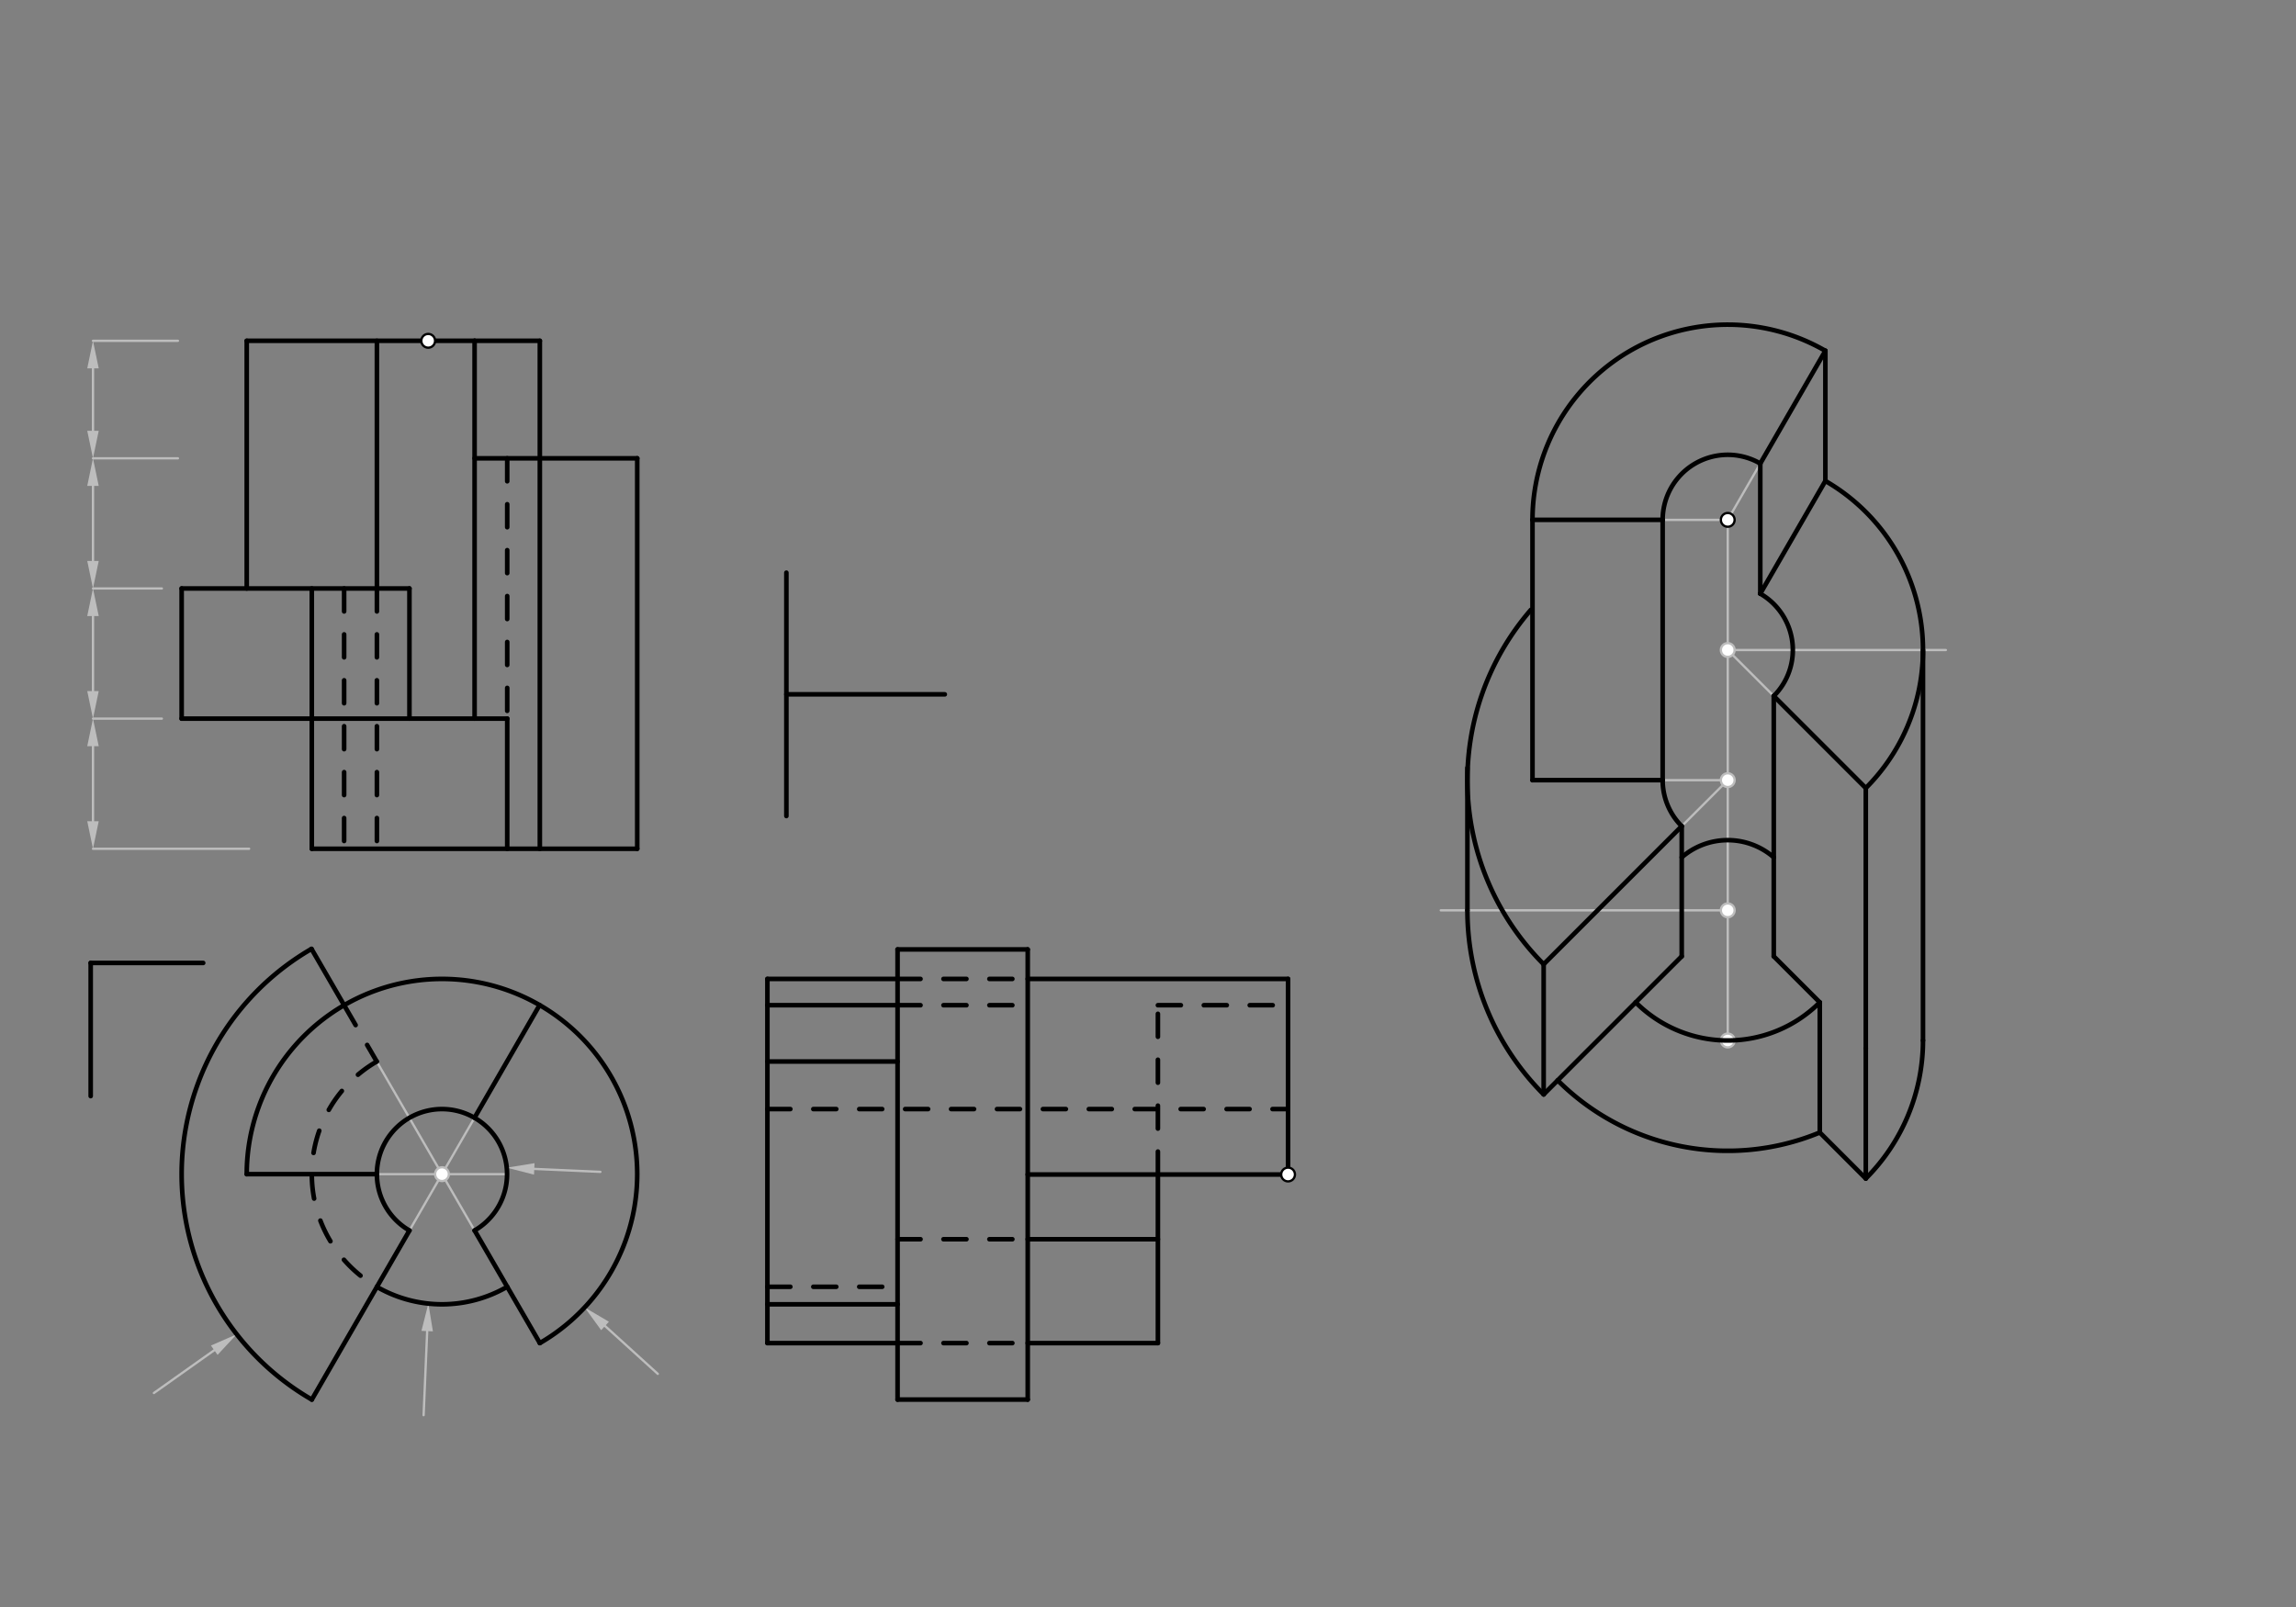 <svg xmlns="http://www.w3.org/2000/svg" class="svg--816" height="100%" preserveAspectRatio="xMidYMid meet" viewBox="0 0 1000 700" width="100%"><rect x="0" y="0" width="1000" height="700" fill="#808080" stroke="none"/><defs><marker id="marker-arrow" markerHeight="16" markerUnits="userSpaceOnUse" markerWidth="24" orient="auto-start-reverse" refX="24" refY="4" viewBox="0 0 24 8"><path d="M 0 0 L 24 4 L 0 8 z" stroke="inherit"></path></marker></defs><g class="aux-layer--949"><g class="element--733"><line stroke="#BDBDBD" stroke-dasharray="none" stroke-linecap="round" stroke-width="1" x1="40.5" x2="77.5" y1="148.453" y2="148.453"></line></g><g class="element--733"><line stroke="#BDBDBD" stroke-dasharray="none" stroke-linecap="round" stroke-width="1" x1="40.5" x2="70.5" y1="256.335" y2="256.335"></line></g><g class="element--733"><line stroke="#BDBDBD" stroke-dasharray="none" stroke-linecap="round" stroke-width="1" x1="40.5" x2="70.5" y1="313.028" y2="313.028"></line></g><g class="element--733"><line stroke="#BDBDBD" stroke-dasharray="none" stroke-linecap="round" stroke-width="1" x1="40.5" x2="108.5" y1="369.721" y2="369.721"></line></g><g class="element--733"><line stroke="#BDBDBD" stroke-dasharray="none" stroke-linecap="round" stroke-width="1" x1="40.5" x2="77.5" y1="199.642" y2="199.642"></line></g><g class="element--733"><line stroke="#BDBDBD" stroke-dasharray="none" stroke-linecap="round" stroke-width="1" x1="40.5" x2="40.5" y1="160.453" y2="187.642"></line><path d="M40.5,148.453 l12,2.5 l0,-5 z" fill="#BDBDBD" stroke="#BDBDBD" stroke-width="0" transform="rotate(90, 40.5, 148.453)"></path><path d="M40.5,199.642 l12,2.5 l0,-5 z" fill="#BDBDBD" stroke="#BDBDBD" stroke-width="0" transform="rotate(270, 40.5, 199.642)"></path></g><g class="element--733"><line stroke="#BDBDBD" stroke-dasharray="none" stroke-linecap="round" stroke-width="1" x1="40.5" x2="40.5" y1="211.642" y2="244.335"></line><path d="M40.5,199.642 l12,2.5 l0,-5 z" fill="#BDBDBD" stroke="#BDBDBD" stroke-width="0" transform="rotate(90, 40.5, 199.642)"></path><path d="M40.5,256.335 l12,2.5 l0,-5 z" fill="#BDBDBD" stroke="#BDBDBD" stroke-width="0" transform="rotate(270, 40.5, 256.335)"></path></g><g class="element--733"><line stroke="#BDBDBD" stroke-dasharray="none" stroke-linecap="round" stroke-width="1" x1="40.5" x2="40.5" y1="268.335" y2="301.028"></line><path d="M40.5,256.335 l12,2.5 l0,-5 z" fill="#BDBDBD" stroke="#BDBDBD" stroke-width="0" transform="rotate(90, 40.5, 256.335)"></path><path d="M40.5,313.028 l12,2.5 l0,-5 z" fill="#BDBDBD" stroke="#BDBDBD" stroke-width="0" transform="rotate(270, 40.5, 313.028)"></path></g><g class="element--733"><line stroke="#BDBDBD" stroke-dasharray="none" stroke-linecap="round" stroke-width="1" x1="40.5" x2="40.5" y1="325.028" y2="357.721"></line><path d="M40.5,313.028 l12,2.5 l0,-5 z" fill="#BDBDBD" stroke="#BDBDBD" stroke-width="0" transform="rotate(90, 40.5, 313.028)"></path><path d="M40.5,369.721 l12,2.5 l0,-5 z" fill="#BDBDBD" stroke="#BDBDBD" stroke-width="0" transform="rotate(270, 40.5, 369.721)"></path></g><g class="element--733"><line stroke="#BDBDBD" stroke-dasharray="none" stroke-linecap="round" stroke-width="1" x1="93.316" x2="67.028" y1="588.143" y2="606.788"></line><path d="M103.105,581.201 l12,2.5 l0,-5 z" fill="#BDBDBD" stroke="#BDBDBD" stroke-width="0" transform="rotate(144.654, 103.105, 581.201)"></path></g><g class="element--733"><line stroke="#BDBDBD" stroke-dasharray="none" stroke-linecap="round" stroke-width="1" x1="263.518" x2="286.5" y1="577.581" y2="598.453"></line><path d="M254.635,569.513 l12,2.5 l0,-5 z" fill="#BDBDBD" stroke="#BDBDBD" stroke-width="0" transform="rotate(42.245, 254.635, 569.513)"></path></g><g class="element--733"><line stroke="#BDBDBD" stroke-dasharray="none" stroke-linecap="round" stroke-width="1" x1="186.056" x2="184.5" y1="579.824" y2="616.453"></line><path d="M186.565,567.835 l12,2.5 l0,-5 z" fill="#BDBDBD" stroke="#BDBDBD" stroke-width="0" transform="rotate(92.432, 186.565, 567.835)"></path></g><g class="element--733"><line stroke="#BDBDBD" stroke-dasharray="none" stroke-linecap="round" stroke-width="1" x1="232.694" x2="261.5" y1="509.168" y2="510.453"></line><path d="M220.706,508.633 l12,2.5 l0,-5 z" fill="#BDBDBD" stroke="#BDBDBD" stroke-width="0" transform="rotate(2.555, 220.706, 508.633)"></path></g><g class="element--733"><line stroke="#BDBDBD" stroke-dasharray="none" stroke-linecap="round" stroke-width="1" x1="206.707" x2="164.086" y1="535.982" y2="462.395"></line></g><g class="element--733"><line stroke="#BDBDBD" stroke-dasharray="none" stroke-linecap="round" stroke-width="1" x1="164.154" x2="220.706" y1="511.453" y2="511.453"></line></g><g class="element--733"><line stroke="#BDBDBD" stroke-dasharray="none" stroke-linecap="round" stroke-width="1" x1="206.673" x2="178.327" y1="486.904" y2="536.002"></line></g><g class="element--733"><line stroke="#BDBDBD" stroke-dasharray="none" stroke-linecap="round" stroke-width="1" x1="752.5" x2="724.154" y1="226.453" y2="226.453"></line></g><g class="element--733"><line stroke="#BDBDBD" stroke-dasharray="none" stroke-linecap="round" stroke-width="1" x1="752.5" x2="766.673" y1="226.453" y2="201.904"></line></g><g class="element--733"><line stroke="#BDBDBD" stroke-dasharray="none" stroke-linecap="round" stroke-width="1" x1="752.5" x2="752.5" y1="226.453" y2="283.146"></line></g><g class="element--733"><line stroke="#BDBDBD" stroke-dasharray="none" stroke-linecap="round" stroke-width="1" x1="752.5" x2="772.544" y1="283.146" y2="303.19"></line></g><g class="element--733"><line stroke="#BDBDBD" stroke-dasharray="none" stroke-linecap="round" stroke-width="1" x1="752.5" x2="752.5" y1="283.146" y2="339.839"></line></g><g class="element--733"><line stroke="#BDBDBD" stroke-dasharray="none" stroke-linecap="round" stroke-width="1" x1="724.154" x2="752.5" y1="339.839" y2="339.839"></line></g><g class="element--733"><line stroke="#BDBDBD" stroke-dasharray="none" stroke-linecap="round" stroke-width="1" x1="752.5" x2="732.456" y1="339.839" y2="359.883"></line></g><g class="element--733"><line stroke="#BDBDBD" stroke-dasharray="none" stroke-linecap="round" stroke-width="1" x1="752.5" x2="752.5" y1="339.839" y2="396.532"></line></g><g class="element--733"><line stroke="#BDBDBD" stroke-dasharray="none" stroke-linecap="round" stroke-width="1" x1="752.5" x2="627.5" y1="396.532" y2="396.532"></line></g><g class="element--733"><line stroke="#BDBDBD" stroke-dasharray="none" stroke-linecap="round" stroke-width="1" x1="752.5" x2="847.5" y1="283.146" y2="283.146"></line></g><g class="element--733"><line stroke="#BDBDBD" stroke-dasharray="none" stroke-linecap="round" stroke-width="1" x1="752.5" x2="752.5" y1="396.532" y2="453.225"></line></g><g class="element--733"><circle cx="192.5" cy="511.453" r="3" stroke="#BDBDBD" stroke-width="1" fill="#ffffff"></circle>}</g><g class="element--733"><circle cx="752.5" cy="283.146" r="3" stroke="#BDBDBD" stroke-width="1" fill="#ffffff"></circle>}</g><g class="element--733"><circle cx="752.5" cy="339.839" r="3" stroke="#BDBDBD" stroke-width="1" fill="#ffffff"></circle>}</g><g class="element--733"><circle cx="752.5" cy="396.532" r="3" stroke="#BDBDBD" stroke-width="1" fill="#ffffff"></circle>}</g><g class="element--733"><circle cx="752.5" cy="453.225" r="3" stroke="#BDBDBD" stroke-width="1" fill="#ffffff"></circle>}</g></g><g class="main-layer--75a"><g class="element--733"><path d="M 206.707 535.982 A 28.346 28.346 0 1 0 178.327 536.002" fill="none" stroke="#000000" stroke-dasharray="none" stroke-linecap="round" stroke-width="2"></path></g><g class="element--733"><path d="M 107.461 511.453 A 85.039 85.039 0 1 1 235.121 585.041" fill="none" stroke="#000000" stroke-dasharray="none" stroke-linecap="round" stroke-width="2"></path></g><g class="element--733"><path d="M 135.672 413.336 A 113.386 113.386 0 0 0 135.807 609.648" fill="none" stroke="#000000" stroke-dasharray="none" stroke-linecap="round" stroke-width="2"></path></g><g class="element--733"><line stroke="#000000" stroke-dasharray="none" stroke-linecap="round" stroke-width="2" x1="178.327" x2="135.807" y1="536.002" y2="609.648"></line></g><g class="element--733"><line stroke="#000000" stroke-dasharray="none" stroke-linecap="round" stroke-width="2" x1="107.461" x2="164.154" y1="511.453" y2="511.453"></line></g><g class="element--733"><line stroke="#000000" stroke-dasharray="none" stroke-linecap="round" stroke-width="2" x1="135.672" x2="149.879" y1="413.336" y2="437.865"></line></g><g class="element--733"><line stroke="#000000" stroke-dasharray="none" stroke-linecap="round" stroke-width="2" x1="235.02" x2="206.673" y1="437.807" y2="486.904"></line></g><g class="element--733"><line stroke="#000000" stroke-dasharray="none" stroke-linecap="round" stroke-width="2" x1="206.707" x2="235.121" y1="535.982" y2="585.041"></line></g><g class="element--733"><path d="M 164.154 560.551 A 56.693 56.693 0 0 0 220.914 560.512" fill="none" stroke="#000000" stroke-dasharray="none" stroke-linecap="round" stroke-width="2"></path></g><g class="element--733"><line stroke="#000000" stroke-dasharray="none" stroke-linecap="round" stroke-width="2" x1="135.807" x2="135.807" y1="369.721" y2="313.028"></line></g><g class="element--733"><line stroke="#000000" stroke-dasharray="none" stroke-linecap="round" stroke-width="2" x1="135.807" x2="79.114" y1="313.028" y2="313.028"></line></g><g class="element--733"><line stroke="#000000" stroke-dasharray="none" stroke-linecap="round" stroke-width="2" x1="220.914" x2="220.914" y1="369.721" y2="313.028"></line></g><g class="element--733"><line stroke="#000000" stroke-dasharray="none" stroke-linecap="round" stroke-width="2" x1="135.807" x2="220.914" y1="313.028" y2="313.028"></line></g><g class="element--733"><line stroke="#000000" stroke-dasharray="none" stroke-linecap="round" stroke-width="2" x1="235.121" x2="235.121" y1="369.721" y2="199.642"></line></g><g class="element--733"><line stroke="#000000" stroke-dasharray="none" stroke-linecap="round" stroke-width="2" x1="79.114" x2="79.114" y1="313.028" y2="256.335"></line></g><g class="element--733"><line stroke="#000000" stroke-dasharray="none" stroke-linecap="round" stroke-width="2" x1="79.114" x2="178.327" y1="256.335" y2="256.335"></line></g><g class="element--733"><line stroke="#000000" stroke-dasharray="none" stroke-linecap="round" stroke-width="2" x1="178.327" x2="178.327" y1="256.335" y2="313.028"></line></g><g class="element--733"><line stroke="#000000" stroke-dasharray="none" stroke-linecap="round" stroke-width="2" x1="277.539" x2="135.807" y1="369.721" y2="369.721"></line></g><g class="element--733"><line stroke="#000000" stroke-dasharray="none" stroke-linecap="round" stroke-width="2" x1="277.539" x2="277.539" y1="369.721" y2="199.642"></line></g><g class="element--733"><line stroke="#000000" stroke-dasharray="none" stroke-linecap="round" stroke-width="2" x1="277.539" x2="206.707" y1="199.642" y2="199.642"></line></g><g class="element--733"><line stroke="#000000" stroke-dasharray="none" stroke-linecap="round" stroke-width="2" x1="206.707" x2="206.707" y1="313.028" y2="148.453"></line></g><g class="element--733"><line stroke="#000000" stroke-dasharray="none" stroke-linecap="round" stroke-width="2" x1="107.461" x2="107.461" y1="148.453" y2="256.335"></line></g><g class="element--733"><line stroke="#000000" stroke-dasharray="none" stroke-linecap="round" stroke-width="2" x1="107.461" x2="206.707" y1="148.453" y2="148.453"></line></g><g class="element--733"><line stroke="#000000" stroke-dasharray="none" stroke-linecap="round" stroke-width="2" x1="164.154" x2="164.154" y1="256.335" y2="148.453"></line></g><g class="element--733"><line stroke="#000000" stroke-dasharray="none" stroke-linecap="round" stroke-width="2" x1="206.707" x2="235.121" y1="148.453" y2="148.453"></line></g><g class="element--733"><line stroke="#000000" stroke-dasharray="none" stroke-linecap="round" stroke-width="2" x1="235.121" x2="235.121" y1="148.453" y2="199.642"></line></g><g class="element--733"><line stroke="#000000" stroke-dasharray="none" stroke-linecap="round" stroke-width="2" x1="135.807" x2="135.807" y1="313.028" y2="256.335"></line></g><g class="element--733"><line stroke="#000000" stroke-dasharray="none" stroke-linecap="round" stroke-width="2" x1="334.232" x2="334.232" y1="585.041" y2="426.414"></line></g><g class="element--733"><line stroke="#000000" stroke-dasharray="none" stroke-linecap="round" stroke-width="2" x1="334.232" x2="390.925" y1="426.414" y2="426.414"></line></g><g class="element--733"><line stroke="#000000" stroke-dasharray="none" stroke-linecap="round" stroke-width="2" x1="390.925" x2="390.925" y1="426.414" y2="585.041"></line></g><g class="element--733"><line stroke="#000000" stroke-dasharray="none" stroke-linecap="round" stroke-width="2" x1="334.232" x2="390.925" y1="585.041" y2="585.041"></line></g><g class="element--733"><line stroke="#000000" stroke-dasharray="none" stroke-linecap="round" stroke-width="2" x1="334.232" x2="390.925" y1="437.865" y2="437.865"></line></g><g class="element--733"><line stroke="#000000" stroke-dasharray="10" stroke-linecap="round" stroke-width="2" x1="149.879" x2="164.086" y1="437.865" y2="462.395"></line></g><g class="element--733"><path d="M 164.086 462.395 A 56.693 56.693 0 0 0 164.154 560.551" fill="none" stroke="#000000" stroke-dasharray="10" stroke-linecap="round" stroke-width="2"></path></g><g class="element--733"><line stroke="#000000" stroke-dasharray="10" stroke-linecap="round" stroke-width="2" x1="149.879" x2="149.879" y1="256.335" y2="369.721"></line></g><g class="element--733"><line stroke="#000000" stroke-dasharray="10" stroke-linecap="round" stroke-width="2" x1="164.154" x2="164.154" y1="256.335" y2="369.721"></line></g><g class="element--733"><line stroke="#000000" stroke-dasharray="10" stroke-linecap="round" stroke-width="2" x1="220.914" x2="220.914" y1="199.642" y2="313.028"></line></g><g class="element--733"><line stroke="#000000" stroke-dasharray="none" stroke-linecap="round" stroke-width="2" x1="390.925" x2="334.232" y1="462.395" y2="462.395"></line></g><g class="element--733"><line stroke="#000000" stroke-dasharray="none" stroke-linecap="round" stroke-width="2" x1="334.232" x2="390.925" y1="568.146" y2="568.146"></line></g><g class="element--733"><line stroke="#000000" stroke-dasharray="10" stroke-linecap="round" stroke-width="2" x1="334.232" x2="390.925" y1="560.512" y2="560.512"></line></g><g class="element--733"><line stroke="#000000" stroke-dasharray="none" stroke-linecap="round" stroke-width="2" x1="390.925" x2="390.925" y1="426.414" y2="413.569"></line></g><g class="element--733"><line stroke="#000000" stroke-dasharray="none" stroke-linecap="round" stroke-width="2" x1="390.925" x2="390.925" y1="585.041" y2="609.648"></line></g><g class="element--733"><line stroke="#000000" stroke-dasharray="none" stroke-linecap="round" stroke-width="2" x1="390.925" x2="447.618" y1="413.569" y2="413.569"></line></g><g class="element--733"><line stroke="#000000" stroke-dasharray="none" stroke-linecap="round" stroke-width="2" x1="390.925" x2="447.618" y1="609.648" y2="609.648"></line></g><g class="element--733"><line stroke="#000000" stroke-dasharray="none" stroke-linecap="round" stroke-width="2" x1="447.618" x2="447.618" y1="413.569" y2="609.648"></line></g><g class="element--733"><line stroke="#000000" stroke-dasharray="10" stroke-linecap="round" stroke-width="2" x1="390.925" x2="447.618" y1="426.414" y2="426.414"></line></g><g class="element--733"><line stroke="#000000" stroke-dasharray="10" stroke-linecap="round" stroke-width="2" x1="390.925" x2="447.618" y1="437.865" y2="437.865"></line></g><g class="element--733"><line stroke="#000000" stroke-dasharray="10" stroke-linecap="round" stroke-width="2" x1="334.232" x2="561.004" y1="483.107" y2="483.107"></line></g><g class="element--733"><line stroke="#000000" stroke-dasharray="none" stroke-linecap="round" stroke-width="2" x1="447.618" x2="561.004" y1="426.414" y2="426.414"></line></g><g class="element--733"><line stroke="#000000" stroke-dasharray="10" stroke-linecap="round" stroke-width="2" x1="390.925" x2="447.618" y1="585.041" y2="585.041"></line></g><g class="element--733"><line stroke="#000000" stroke-dasharray="none" stroke-linecap="round" stroke-width="2" x1="447.618" x2="504.311" y1="585.041" y2="585.041"></line></g><g class="element--733"><line stroke="#000000" stroke-dasharray="10" stroke-linecap="round" stroke-width="2" x1="390.925" x2="447.618" y1="539.8" y2="539.8"></line></g><g class="element--733"><line stroke="#000000" stroke-dasharray="none" stroke-linecap="round" stroke-width="2" x1="447.618" x2="504.311" y1="539.8" y2="539.8"></line></g><g class="element--733"><line stroke="#000000" stroke-dasharray="none" stroke-linecap="round" stroke-width="2" x1="504.311" x2="504.311" y1="585.041" y2="511.453"></line></g><g class="element--733"><line stroke="#000000" stroke-dasharray="none" stroke-linecap="round" stroke-width="2" x1="447.618" x2="561.004" y1="511.609" y2="511.609"></line></g><g class="element--733"><line stroke="#000000" stroke-dasharray="none" stroke-linecap="round" stroke-width="2" x1="561.004" x2="561.004" y1="426.414" y2="511.609"></line></g><g class="element--733"><line stroke="#000000" stroke-dasharray="10" stroke-linecap="round" stroke-width="2" x1="504.311" x2="504.311" y1="511.609" y2="437.865"></line></g><g class="element--733"><line stroke="#000000" stroke-dasharray="10" stroke-linecap="round" stroke-width="2" x1="504.311" x2="561.004" y1="437.865" y2="437.865"></line></g><g class="element--733"><line stroke="#000000" stroke-dasharray="none" stroke-linecap="round" stroke-width="2" x1="39.5" x2="88.5" y1="419.453" y2="419.453"></line></g><g class="element--733"><line stroke="#000000" stroke-dasharray="none" stroke-linecap="round" stroke-width="2" x1="39.5" x2="39.5" y1="419.453" y2="477.453"></line></g><g class="element--733"><line stroke="#000000" stroke-dasharray="none" stroke-linecap="round" stroke-width="2" x1="342.5" x2="342.5" y1="249.453" y2="355.453"></line></g><g class="element--733"><line stroke="#000000" stroke-dasharray="none" stroke-linecap="round" stroke-width="2" x1="342.5" x2="411.5" y1="302.453" y2="302.453"></line></g><g class="element--733"><path d="M 724.154 226.453 A 28.346 28.346 0 0 1 766.673 201.904" fill="none" stroke="#000000" stroke-dasharray="none" stroke-linecap="round" stroke-width="2"></path></g><g class="element--733"><line stroke="#000000" stroke-dasharray="none" stroke-linecap="round" stroke-width="2" x1="724.154" x2="667.461" y1="226.453" y2="226.453"></line></g><g class="element--733"><line stroke="#000000" stroke-dasharray="none" stroke-linecap="round" stroke-width="2" x1="766.673" x2="795.02" y1="201.904" y2="152.807"></line></g><g class="element--733"><path d="M 667.461 226.453 A 85.039 85.039 0 0 1 795.02 152.807" fill="none" stroke="#000000" stroke-dasharray="none" stroke-linecap="round" stroke-width="2"></path></g><g class="element--733"><line stroke="#000000" stroke-dasharray="none" stroke-linecap="round" stroke-width="2" x1="667.461" x2="667.461" y1="226.453" y2="339.839"></line></g><g class="element--733"><line stroke="#000000" stroke-dasharray="none" stroke-linecap="round" stroke-width="2" x1="724.154" x2="724.154" y1="226.453" y2="339.839"></line></g><g class="element--733"><line stroke="#000000" stroke-dasharray="none" stroke-linecap="round" stroke-width="2" x1="766.673" x2="766.673" y1="201.904" y2="258.597"></line></g><g class="element--733"><line stroke="#000000" stroke-dasharray="none" stroke-linecap="round" stroke-width="2" x1="795.02" x2="795.02" y1="152.807" y2="209.5"></line></g><g class="element--733"><line stroke="#000000" stroke-dasharray="none" stroke-linecap="round" stroke-width="2" x1="766.673" x2="795.02" y1="258.597" y2="209.5"></line></g><g class="element--733"><path d="M 766.673 258.597 A 28.346 28.346 0 0 1 772.544 303.19" fill="none" stroke="#000000" stroke-dasharray="none" stroke-linecap="round" stroke-width="2"></path></g><g class="element--733"><path d="M 795.02 209.5 A 85.039 85.039 0 0 1 812.632 343.278" fill="none" stroke="#000000" stroke-dasharray="none" stroke-linecap="round" stroke-width="2"></path></g><g class="element--733"><line stroke="#000000" stroke-dasharray="none" stroke-linecap="round" stroke-width="2" x1="772.544" x2="812.632" y1="303.19" y2="343.278"></line></g><g class="element--733"><line stroke="#000000" stroke-dasharray="none" stroke-linecap="round" stroke-width="2" x1="724.154" x2="667.461" y1="339.839" y2="339.839"></line></g><g class="element--733"><line stroke="#000000" stroke-dasharray="none" stroke-linecap="round" stroke-width="2" x1="732.456" x2="672.324" y1="359.883" y2="420.015"></line></g><g class="element--733"><path d="M 732.456 359.883 A 28.346 28.346 0 0 1 724.154 339.839" fill="none" stroke="#000000" stroke-dasharray="none" stroke-linecap="round" stroke-width="2"></path></g><g class="element--733"><path d="M 672.324 420.015 A 113.386 113.386 0 0 1 666.722 265.687" fill="none" stroke="#000000" stroke-dasharray="none" stroke-linecap="round" stroke-width="2"></path></g><g class="element--733"><line stroke="#000000" stroke-dasharray="none" stroke-linecap="round" stroke-width="2" x1="732.456" x2="732.456" y1="359.883" y2="416.576"></line></g><g class="element--733"><line stroke="#000000" stroke-dasharray="none" stroke-linecap="round" stroke-width="2" x1="672.324" x2="672.324" y1="420.015" y2="476.708"></line></g><g class="element--733"><line stroke="#000000" stroke-dasharray="none" stroke-linecap="round" stroke-width="2" x1="732.456" x2="672.324" y1="416.576" y2="476.708"></line></g><g class="element--733"><path d="M 672.324 476.708 A 113.386 113.386 0 0 1 639.114 396.532" fill="none" stroke="#000000" stroke-dasharray="none" stroke-linecap="round" stroke-width="2"></path></g><g class="element--733"><line stroke="#000000" stroke-dasharray="none" stroke-linecap="round" stroke-width="2" x1="639.114" x2="639.114" y1="396.532" y2="334.459"></line></g><g class="element--733"><line stroke="#000000" stroke-dasharray="none" stroke-linecap="round" stroke-width="2" x1="772.544" x2="772.544" y1="303.19" y2="416.576"></line></g><g class="element--733"><line stroke="#000000" stroke-dasharray="none" stroke-linecap="round" stroke-width="2" x1="812.632" x2="812.632" y1="343.278" y2="456.664"></line></g><g class="element--733"><line stroke="#000000" stroke-dasharray="none" stroke-linecap="round" stroke-width="2" x1="837.539" x2="837.539" y1="283.146" y2="453.225"></line></g><g class="element--733"><line stroke="#000000" stroke-dasharray="none" stroke-linecap="round" stroke-width="2" x1="772.544" x2="792.588" y1="416.576" y2="436.62"></line></g><g class="element--733"><line stroke="#000000" stroke-dasharray="none" stroke-linecap="round" stroke-width="2" x1="792.588" x2="792.588" y1="436.62" y2="493.313"></line></g><g class="element--733"><line stroke="#000000" stroke-dasharray="none" stroke-linecap="round" stroke-width="2" x1="812.632" x2="812.632" y1="456.664" y2="513.357"></line></g><g class="element--733"><line stroke="#000000" stroke-dasharray="none" stroke-linecap="round" stroke-width="2" x1="792.588" x2="812.632" y1="493.313" y2="513.357"></line></g><g class="element--733"><path d="M 837.539 453.225 A 85.039 85.039 0 0 1 812.632 513.357" fill="none" stroke="#000000" stroke-dasharray="none" stroke-linecap="round" stroke-width="2"></path></g><g class="element--733"><path d="M 792.588 436.62 A 56.693 56.693 0 0 1 712.412 436.62" fill="none" stroke="#000000" stroke-dasharray="none" stroke-linecap="round" stroke-width="2"></path></g><g class="element--733"><path d="M 792.588 493.313 A 104.755 104.755 0 0 1 678.427 470.605" fill="none" stroke="#000000" stroke-dasharray="none" stroke-linecap="round" stroke-width="2"></path></g><g class="element--733"><path d="M 772.533 373.444 A 30.568 30.568 0 0 0 732.467 373.444" fill="none" stroke="#000000" stroke-dasharray="none" stroke-linecap="round" stroke-width="2"></path></g><g class="element--733"><circle cx="186.5" cy="148.453" r="3" stroke="#000000" stroke-width="1" fill="#ffffff"></circle>}</g><g class="element--733"><circle cx="561.004" cy="511.609" r="3" stroke="#000000" stroke-width="1" fill="#ffffff"></circle>}</g><g class="element--733"><circle cx="752.5" cy="226.453" r="3" stroke="#000000" stroke-width="1" fill="#ffffff"></circle>}</g></g><g class="snaps-layer--ac6"></g><g class="temp-layer--52d"></g></svg>